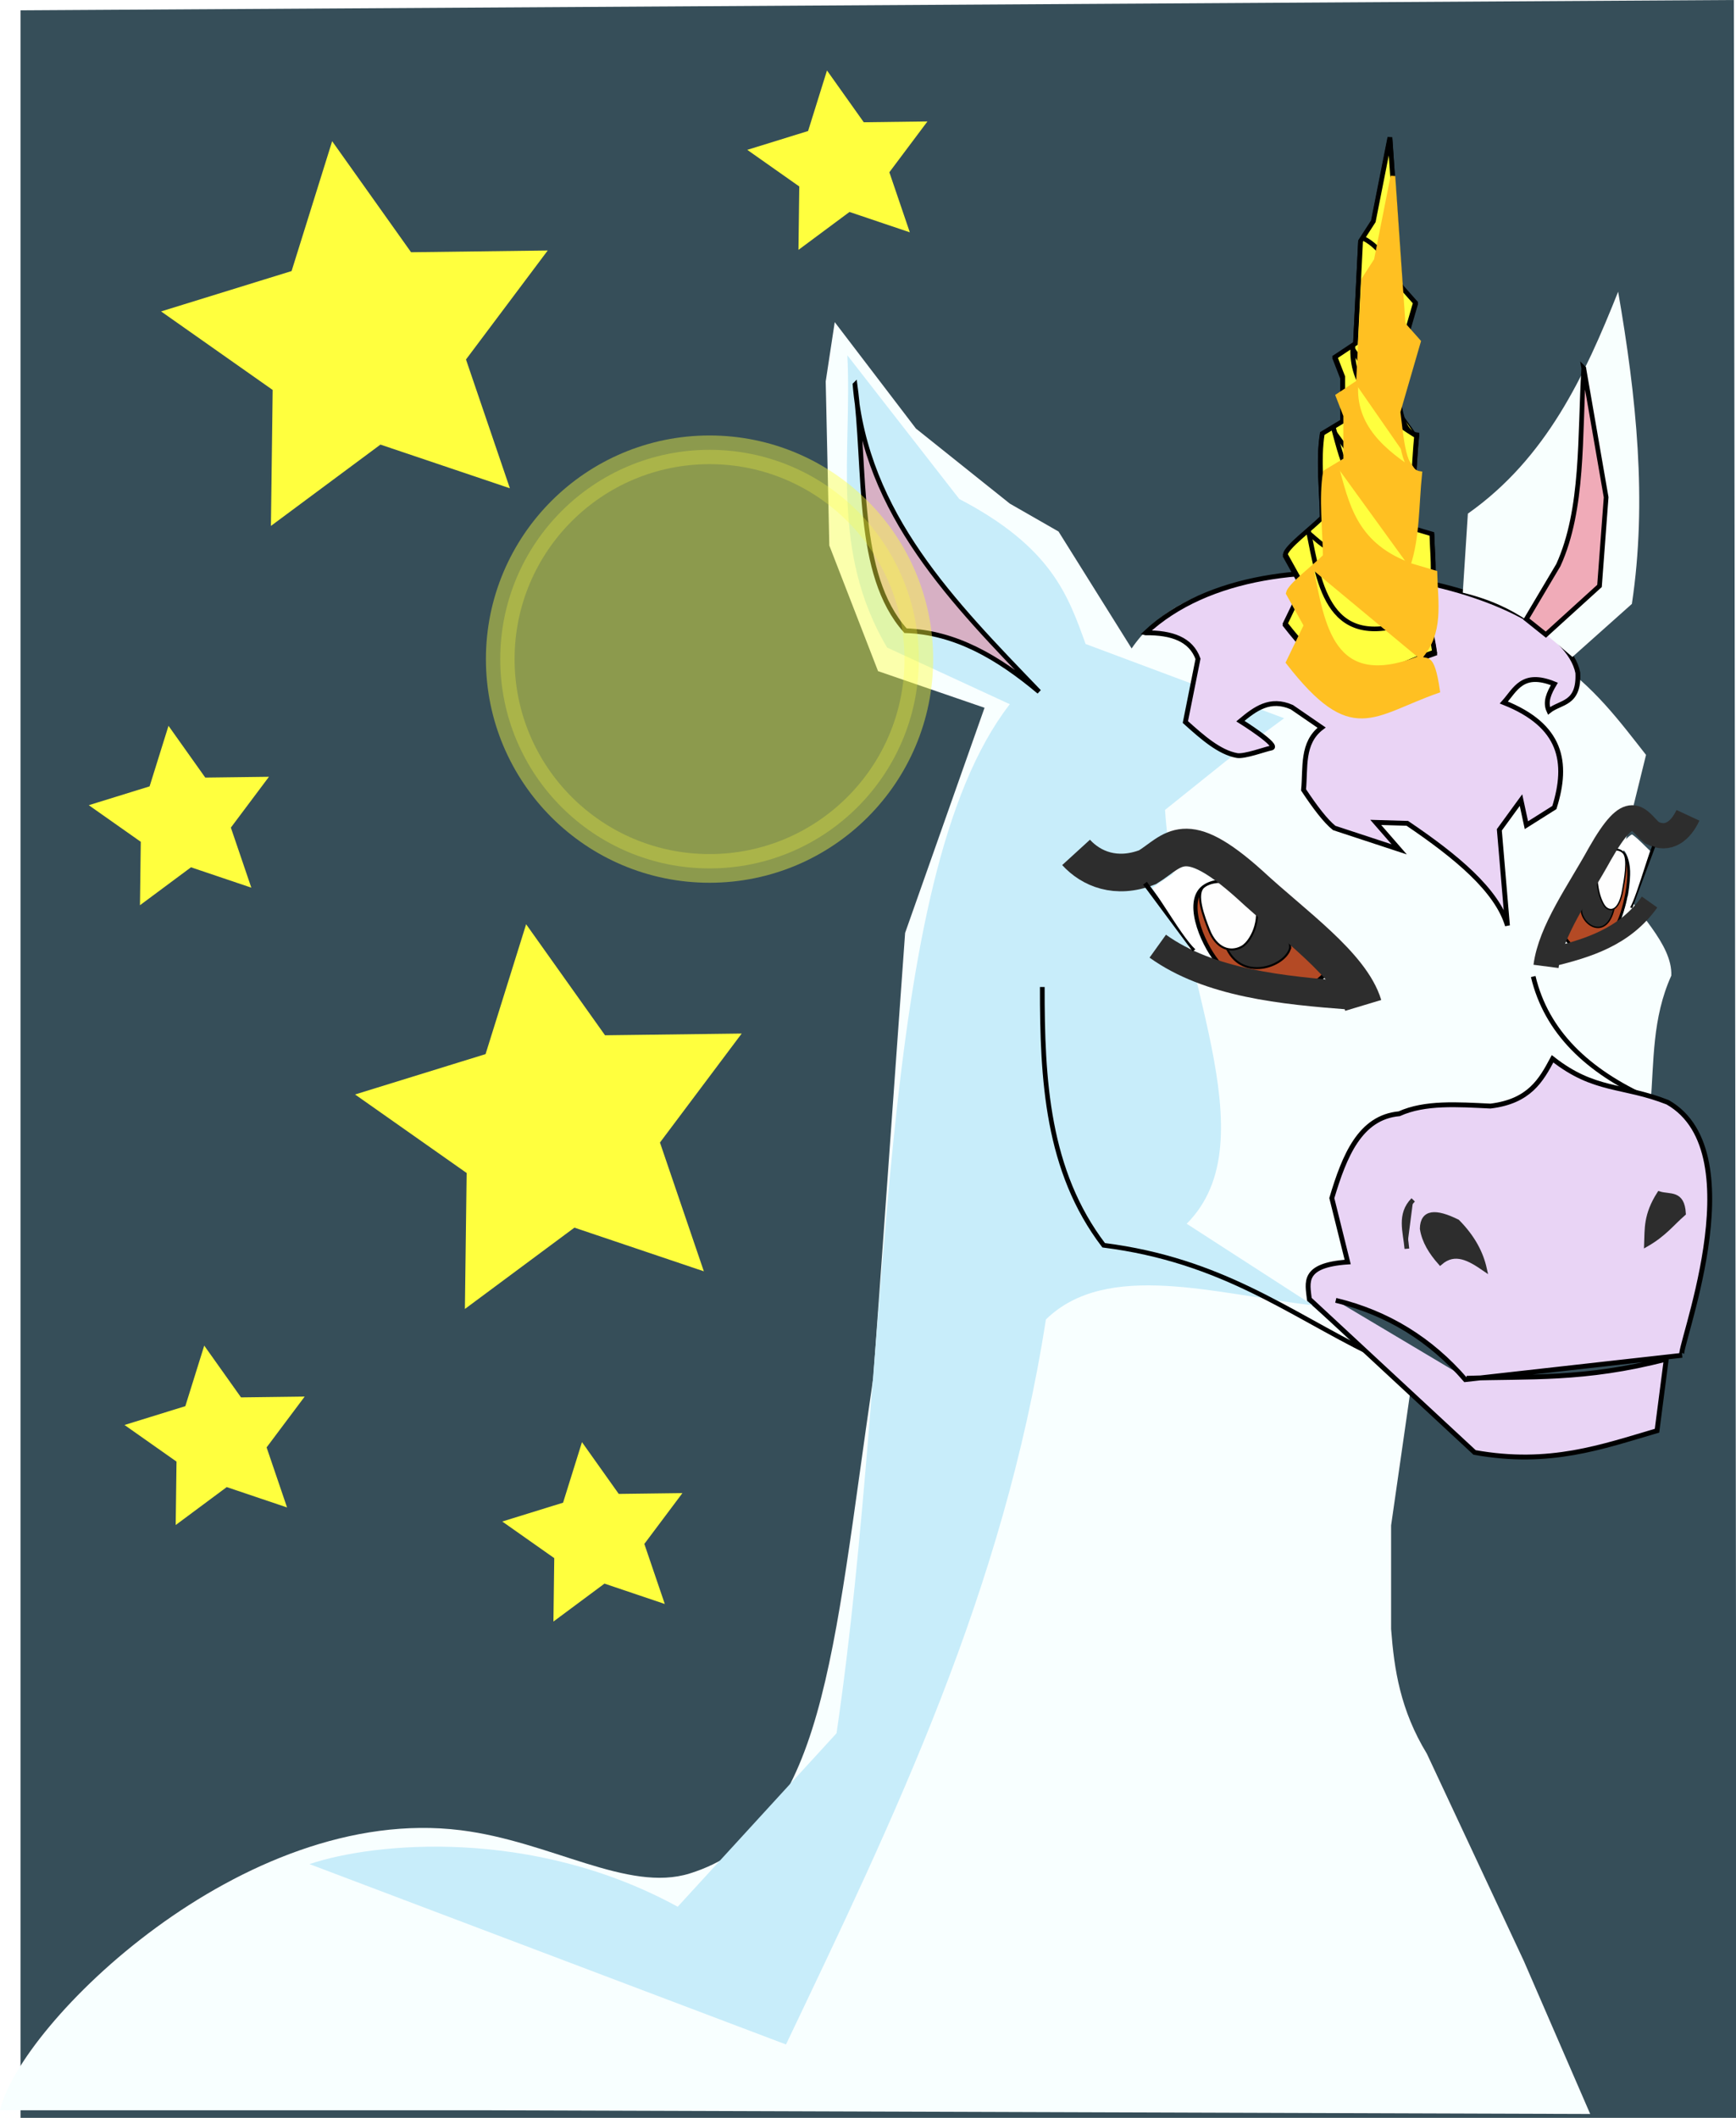 <?xml version="1.0" encoding="UTF-8" standalone="no"?>
<!-- Created with Inkscape (http://www.inkscape.org/) -->

<svg
   xmlns:dc="http://purl.org/dc/elements/1.1/"
   xmlns:cc="http://creativecommons.org/ns#"
   xmlns:rdf="http://www.w3.org/1999/02/22-rdf-syntax-ns#"
   xmlns:svg="http://www.w3.org/2000/svg"
   xmlns="http://www.w3.org/2000/svg"
   xmlns:sodipodi="http://sodipodi.sourceforge.net/DTD/sodipodi-0.dtd"
   xmlns:inkscape="http://www.inkscape.org/namespaces/inkscape"
   version="1.1"
   id="svg175"
   width="298.219"
   height="363.806"
   viewBox="0 0 298.219 363.806"
   sodipodi:docname="Unicorno.svg"
   inkscape:export-filename="/home/spaventapasseri/Scrivania/FIle Inkscape/Unicorno.png"
   inkscape:export-xdpi="96"
   inkscape:export-ydpi="96"
   inkscape:version="0.92.1 15371">
  <defs
     id="defs179">
    <filter
       inkscape:collect="always"
       style="color-interpolation-filters:sRGB"
       id="filter1185"
       x="-0.784"
       width="2.568"
       y="-0.209"
       height="1.418">
      <feGaussianBlur
         inkscape:collect="always"
         stdDeviation="10.204"
         id="feGaussianBlur1187" />
    </filter>
    <filter
       inkscape:collect="always"
       style="color-interpolation-filters:sRGB"
       id="filter1303"
       x="-0.248"
       width="1.497"
       y="-0.248"
       height="1.497">
      <feGaussianBlur
         inkscape:collect="always"
         stdDeviation="7.055"
         id="feGaussianBlur1305" />
    </filter>
    <clipPath
       clipPathUnits="userSpaceOnUse"
       id="clipPath1682">
      <path
         sodipodi:nodetypes="ccccc"
         inkscape:connector-curvature="0"
         id="path1684"
         d="m 147.819,550.529 438.874,-1.534 0.713,314.452 H 147.819 Z"
         style="opacity:1;fill:#364e59;fill-opacity:1;stroke:none;stroke-width:3.752;stroke-miterlimit:4;stroke-dasharray:none;stroke-opacity:1" />
    </clipPath>
    <filter
       inkscape:collect="always"
       style="color-interpolation-filters:sRGB"
       id="filter1792"
       x="-0.778"
       width="2.555"
       y="-0.778"
       height="2.555">
      <feGaussianBlur
         inkscape:collect="always"
         stdDeviation="28.377"
         id="feGaussianBlur1794" />
    </filter>
  </defs>
  <sodipodi:namedview
     pagecolor="#ffffff"
     bordercolor="#666666"
     borderopacity="1"
     objecttolerance="10"
     gridtolerance="10"
     guidetolerance="10"
     inkscape:pageopacity="0"
     inkscape:pageshadow="2"
     inkscape:window-width="1301"
     inkscape:window-height="744"
     id="namedview177"
     showgrid="false"
     inkscape:snap-global="false"
     inkscape:zoom="1.1117608"
     inkscape:cx="149.10966"
     inkscape:cy="145.92396"
     inkscape:window-x="65"
     inkscape:window-y="24"
     inkscape:window-maximized="1"
     inkscape:current-layer="svg175"
     fit-margin-top="0"
     fit-margin-left="0"
     fit-margin-right="0"
     fit-margin-bottom="0" />
  <g
     id="g1833"
     transform="scale(0.821)">
    <path
       sodipodi:nodetypes="ccccc"
       inkscape:connector-curvature="0"
       id="rect1163"
       d="M 4.29,2.163 362.789,0 363.372,443.287 H 4.29 Z"
       style="opacity:1;fill:#364e59;fill-opacity:1;stroke:none;stroke-width:4.026;stroke-miterlimit:4;stroke-dasharray:none;stroke-opacity:1" />
    <path
       sodipodi:nodetypes="cccccccccssccccccccccccccccccc"
       inkscape:connector-curvature="0"
       id="path1094"
       d="m 273.45,272.172 21.63,19.105 -4.006,27.883 v 21.687 c 0.632,8.435 1.924,16.961 7.477,26.076 l 20.295,43.373 13.886,32.014 -230.724,-0.775 H 0 c 4.142,-18.06 50.775,-64.308 96.443,-58.59 18.832,2.358 34.875,13.083 47.856,9.05 28.235,-8.771 29.897,-45.759 38.425,-103.765 l 6.662,-93.04 16.617,-47.1 -22.282,-7.667 -10.197,-26.288 -0.755,-34.321 1.888,-12.414 16.994,22.272 19.638,15.7 10.197,5.842 15.295,24.463 c 19.201,-28.186 81.315,-9.502 88.182,2.191 8.512,5.713 13.86,12.955 19.449,20.081 l -2.832,11.501 -3.21,14.605 c 3.852,6.694 11.599,13.387 11.33,20.081 -4.032,8.945 -3.602,17.891 -4.343,26.836 -14.21,-6.485 -29.033,-4.605 -62.877,35.779 z"
       style="fill:#f8ffff;fill-opacity:1;stroke:none;stroke-width:0.983px;stroke-linecap:butt;stroke-linejoin:miter;stroke-opacity:1" />
    <path
       sodipodi:nodetypes="cccccccccccccccc"
       inkscape:connector-curvature="0"
       id="path1161"
       d="m 64.76,390.029 99.7,37.738 c 22.603,-47.432 45.51,-94.652 54.382,-151.692 12.771,-12.468 35.569,-5.289 55.893,-2.96 L 248.3,256.047 c 17.532,-17.574 -2.276,-52.73 -4.532,-86.585 l 12.84,-10.301 12.085,-8.88 -41.542,-15.539 c -3.66,-10.113 -7.073,-20.226 -26.436,-30.338 l -23.415,-30.066 c 1.027,20.381 -3.727,40.763 8.308,61.144 l 25.68,11.859 C 182.85,184.039 186.957,281.686 175.035,362.651 l -33.233,36.297 C 111.493,382.365 78.414,385.41 64.76,390.029 Z"
       style="fill:#c8edfa;fill-opacity:1;stroke:none;stroke-width:0.99px;stroke-linecap:butt;stroke-linejoin:miter;stroke-opacity:1" />
    <path
       sodipodi:nodetypes="ccccccccccccccccccscccc"
       inkscape:connector-curvature="0"
       id="path212"
       d="m 239.717,132.408 c 25.968,-24.291 86.978,-9.016 90.426,8.361 0.315,6.654 -3.613,6.027 -6.041,7.972 -0.872,-1.88 0.02,-3.759 1.133,-5.639 -6.723,-2.731 -8.153,1.201 -10.572,3.889 12.112,4.806 13.542,12.505 10.572,21.971 l -5.852,3.694 -1.133,-5.25 -4.531,6.222 1.699,20.027 c -2.242,-7.435 -10.718,-14.468 -20.955,-21.388 l -6.607,-0.194 4.908,5.639 -13.592,-4.472 c -1.854,-1.48 -4.064,-4.427 -6.419,-7.972 0.45,-4.655 -0.435,-9.825 3.776,-13.027 l -6.23,-4.278 c -4.553,-2.015 -7.687,0.359 -10.76,2.917 0,0 8.468,5.291 6.419,5.639 -1.139,0.193 -5.627,1.874 -7.174,1.555 -3.65,-0.687 -7.111,-3.713 -10.76,-7 l 2.643,-13.222 c -1.459,-4.071 -5.47,-5.514 -10.949,-5.444 z"
       style="fill:#ead4f5;fill-opacity:1;stroke:#000000;stroke-width:1.015px;stroke-linecap:butt;stroke-linejoin:miter;stroke-opacity:1" />
    <path
       sodipodi:nodetypes="cccc"
       inkscape:connector-curvature="0"
       id="path1096"
       d="m 178.9,80.481 c 2.24,27.185 20.597,45.605 38.521,64.26 -8.472,-7.112 -17.47,-12.446 -27.946,-12.779 -10.603,-11.837 -8.146,-33.496 -10.574,-51.481 z"
       style="fill:#d7b0c4;fill-opacity:1;stroke:#000000;stroke-width:0.983px;stroke-linecap:butt;stroke-linejoin:miter;stroke-opacity:1" />
    <path
       sodipodi:nodetypes="cccccc"
       inkscape:connector-curvature="0"
       id="path234"
       d="m 306.072,124.011 1.064,-16.544 c 16.442,-11.614 24.388,-28.734 31.442,-46.433 3.805,21.971 6.115,43.838 2.874,65.322 l -12.441,11.097 c -6.103,-5.098 -11.205,-10.596 -22.939,-13.442 z"
       style="fill:#f8fffe;fill-opacity:1;stroke:none;stroke-width:0.983px;stroke-linecap:butt;stroke-linejoin:miter;stroke-opacity:1" />
    <path
       transform="matrix(1,0,0,0.967,-713.157,87.249)"
       sodipodi:nodetypes="ccccccccccccccccccccccccccccc"
       inkscape:connector-curvature="0"
       id="path267"
       style="fill:#ffff3e;stroke:#000000;stroke-width:1px;stroke-linecap:butt;stroke-linejoin:miter;stroke-opacity:1;filter:url(#filter1185)"
       d="m 986.892,24.764 c 4.987,6.071 13.196,6.491 22.609,19.429 M 992.098,2.468 c 3.682,6.303 8.052,11.074 14.953,21.362 m -10.814,-38.985 c 0.991,3.325 6.833,10.1 13.084,19.492 m -10.814,-42.59 c 3.827,2.029 5.77,6.321 7.877,10.414 m -2.403,-32.309 2.136,32.042 3.204,3.738 -4.272,15.22 c 0.755,5.966 1.056,12.842 4.539,13.351 -0.668,6.653 -0.464,13.742 -2.403,19.759 l 5.575,1.707 c 0.164,6.722 1.402,12.951 -3.172,18.32 1.246,1.48 2.492,-1.632 3.738,7.21 -13.741,4.982 -17.856,11.68 -31.241,-6.141 l 3.738,-8.011 -3.738,-6.942 c 0.335,-1.707 5.128,-5.326 7.744,-8.011 -0.07,-6.076 -0.878,-12.397 0,-18.157 l 4.272,-2.67 v -9.613 l -1.602,-4.272 4.272,-2.937 1.068,-22.163 2.67,-4.272 z" />
    <path
       transform="matrix(1,0,0,0.967,-713.157,87.249)"
       inkscape:connector-curvature="0"
       id="path269"
       style="fill:#ffff3e;stroke:#000000;stroke-width:1px;stroke-linecap:butt;stroke-linejoin:miter;stroke-opacity:1;filter:url(#filter1185)"
       d="m 986.892,24.405 c 2.349,12.026 4.145,26.919 22.609,19.429 M 992.098,2.109 c 2.211,8.294 3.775,16.862 14.953,21.362 m -10.814,-38.985 c -0.598,9.085 5.582,14.634 13.084,19.492 m -10.814,-42.59 c 3.827,2.029 5.77,6.321 7.877,10.414 m -2.403,-32.309 2.136,32.042 3.204,3.738 -4.272,15.22 c 0.755,5.966 1.056,12.842 4.539,13.351 -0.668,6.653 -0.464,13.742 -2.403,19.759 l 5.575,1.707 c 0.164,6.722 1.402,12.951 -3.172,18.32 1.246,1.48 2.492,-1.632 3.738,7.21 -13.741,4.982 -17.856,11.68 -31.241,-6.141 l 3.738,-8.011 -3.738,-6.942 c 0.335,-1.707 5.128,-5.326 7.744,-8.011 -0.07,-6.076 -0.878,-12.397 0,-18.157 l 4.272,-2.67 v -9.613 l -1.602,-4.272 4.272,-2.937 1.068,-22.163 2.67,-4.272 z" />
    <path
       sodipodi:nodetypes="ccccccc"
       inkscape:connector-curvature="0"
       id="path1092"
       d="m 331.384,77.057 4.681,26.99 -1.386,18.549 -11.228,10.197 -4.086,-3.264 6.705,-11.296 c 5.331,-11.715 4.44,-26.944 5.314,-41.175 z"
       style="fill:#f0abb8;fill-opacity:1;stroke:#000000;stroke-width:0.983px;stroke-linecap:butt;stroke-linejoin:miter;stroke-opacity:1" />
    <path
       sodipodi:nodetypes="saass"
       inkscape:connector-curvature="0"
       id="path1100"
       d="m 252.266,185.37 c -4.563,2.711 -0.889,11.717 2.45,15.871 3.708,4.613 10.785,7.67 16.499,6.282 3.298,-0.801 8.736,-4.745 6.861,-7.605 -3.763,-5.738 -18.432,-18.931 -25.81,-14.548 z"
       style="fill:#b44a25;fill-opacity:1;stroke:#000000;stroke-width:0.87px;stroke-linecap:butt;stroke-linejoin:miter;stroke-opacity:1" />
    <path
       sodipodi:nodetypes="sssss"
       inkscape:connector-curvature="0"
       id="path1118"
       d="m 269.842,198.694 c 0.848,-2.252 -3.568,-5.49 -5.796,-7.146 -3.481,-2.588 -6.473,-1.85 -7.781,0.469 -0.694,1.231 -0.601,3.415 -0.061,5.131 2.649,8.421 12.159,5.477 13.639,1.546 z"
       style="fill:#2d2d2d;fill-opacity:1;stroke:#000000;stroke-width:0.423px;stroke-linecap:butt;stroke-linejoin:miter;stroke-opacity:1" />
    <path
       style="fill:#fefefe;fill-opacity:1;stroke:#000000;stroke-width:0.423px;stroke-linecap:butt;stroke-linejoin:miter;stroke-opacity:1"
       d="m 251.925,185.503 c -1.95,1.48 0.032,6.483 1.019,9.028 1.543,3.975 4.487,4.875 6.864,3.573 1.262,-0.691 2.376,-2.593 2.854,-4.326 2.349,-8.503 -7.334,-10.858 -10.738,-8.275 z"
       id="path1102"
       inkscape:connector-curvature="0"
       sodipodi:nodetypes="sssss" />
    <path
       sodipodi:nodetypes="cccc"
       inkscape:connector-curvature="0"
       id="path277"
       d="m 285.241,210.362 c -2.54,-8.434 -14.687,-16.867 -23.767,-25.301 -13.722,-12.332 -15.794,-7.045 -21.363,-3.614 -6.594,2.563 -11.817,0.337 -14.954,-3.098"
       style="fill:none;stroke:#2d2d2d;stroke-width:7.867;stroke-linecap:butt;stroke-linejoin:miter;stroke-miterlimit:4;stroke-dasharray:none;stroke-opacity:1" />
    <path
       sodipodi:nodetypes="cc"
       inkscape:connector-curvature="0"
       id="path275"
       d="m 242.248,197.97 c 10.806,7.743 26.109,9.251 40.323,10.327"
       style="fill:none;stroke:#2d2d2d;stroke-width:5.9;stroke-linecap:butt;stroke-linejoin:miter;stroke-miterlimit:4;stroke-dasharray:none;stroke-opacity:1" />
    <path
       sodipodi:nodetypes="cc"
       inkscape:connector-curvature="0"
       id="path1112"
       d="m 239.577,184.803 10.363,13.962"
       style="fill:none;stroke:#000000;stroke-width:0.983px;stroke-linecap:butt;stroke-linejoin:miter;stroke-opacity:1" />
    <path
       inkscape:connector-curvature="0"
       id="path1114"
       d="m 250.968,199.222 c -1.03,-0.416 -2.754,-2.551 -5.679,-7.029 l -4.201,-6.431 3.276,-2.212 c 1.802,-1.217 3.5,-2.215 3.775,-2.218 0.875,-0.01 5.109,2.135 5.109,2.587 0,0.24 -0.483,0.584 -1.074,0.765 -1.451,0.445 -2.665,2.865 -2.665,5.313 0,2.109 1.695,7.49 2.744,8.712 0.876,1.02 0.421,1.202 -1.285,0.512 z"
       style="opacity:1;fill:#ffffff;fill-opacity:1;stroke:none;stroke-width:3.151;stroke-miterlimit:4;stroke-dasharray:none;stroke-opacity:1" />
    <path
       style="fill:#b44a25;fill-opacity:1;stroke:#000000;stroke-width:0.585px;stroke-linecap:butt;stroke-linejoin:miter;stroke-opacity:1"
       d="m 339.496,178.388 c 2.458,2.076 0.919,10.147 -0.638,13.972 -1.729,4.247 -5.255,7.349 -8.254,6.496 -1.731,-0.492 -4.688,-3.588 -3.835,-6.195 1.713,-5.23 8.752,-17.63 12.726,-14.273 z"
       id="path1129"
       inkscape:connector-curvature="0"
       sodipodi:nodetypes="saass" />
    <path
       style="fill:#2d2d2d;fill-opacity:1;stroke:#000000;stroke-width:0.284px;stroke-linecap:butt;stroke-linejoin:miter;stroke-opacity:1"
       d="m 330.964,191.083 c -0.526,-1.908 1.622,-5.002 2.705,-6.583 1.692,-2.47 3.263,-2.013 4.028,-0.075 0.406,1.029 0.444,2.936 0.234,4.464 -1.033,7.497 -6.049,5.525 -6.967,2.195 z"
       id="path1131"
       inkscape:connector-curvature="0"
       sodipodi:nodetypes="sssss" />
    <path
       sodipodi:nodetypes="sssss"
       inkscape:connector-curvature="0"
       id="path1133"
       d="m 339.677,178.483 c 1.063,1.167 0.239,5.647 -0.17,7.924 -0.638,3.557 -2.12,4.524 -3.396,3.538 -0.678,-0.523 -1.326,-2.11 -1.641,-3.589 -1.545,-7.258 3.351,-9.911 5.207,-7.873 z"
       style="fill:#fefefe;fill-opacity:1;stroke:#000000;stroke-width:0.284px;stroke-linecap:butt;stroke-linejoin:miter;stroke-opacity:1" />
    <path
       style="fill:none;stroke:#2d2d2d;stroke-width:5.284;stroke-linecap:butt;stroke-linejoin:miter;stroke-miterlimit:4;stroke-dasharray:none;stroke-opacity:1"
       d="m 323.488,202.2 c 0.977,-7.501 6.904,-15.6 11.25,-23.508 6.585,-11.591 7.861,-7.116 10.866,-4.476 3.499,1.822 6.102,-0.442 7.584,-3.628"
       id="path1135"
       inkscape:connector-curvature="0"
       sodipodi:nodetypes="cccc" />
    <path
       style="fill:none;stroke:#2d2d2d;stroke-width:3.963;stroke-linecap:butt;stroke-linejoin:miter;stroke-miterlimit:4;stroke-dasharray:none;stroke-opacity:1"
       d="m 345.154,188.736 c -5.263,7.414 -13.089,9.679 -20.371,11.5"
       id="path1137"
       inkscape:connector-curvature="0"
       sodipodi:nodetypes="cc" />
    <path
       style="fill:none;stroke:#000000;stroke-width:0.66px;stroke-linecap:butt;stroke-linejoin:miter;stroke-opacity:1"
       d="m 346.012,177.105 -4.79,12.802"
       id="path1139"
       inkscape:connector-curvature="0"
       sodipodi:nodetypes="cc" />
    <path
       style="opacity:1;fill:#ffffff;fill-opacity:1;stroke:none;stroke-width:2.116;stroke-miterlimit:4;stroke-dasharray:none;stroke-opacity:1"
       d="m 340.71,190.369 c 0.514,-0.426 1.319,-2.392 2.65,-6.473 l 1.911,-5.861 -1.775,-1.723 c -0.976,-0.947 -1.891,-1.711 -2.032,-1.696 -0.451,0.046 -2.549,2.176 -2.531,2.571 0.01,0.209 0.272,0.478 0.583,0.599 0.765,0.297 1.486,2.329 1.582,4.461 0.083,1.836 -0.578,6.627 -1.071,7.756 -0.411,0.943 -0.17,1.073 0.682,0.366 z"
       id="path1141"
       inkscape:connector-curvature="0" />
    <path
       sodipodi:nodetypes="ccc"
       inkscape:connector-curvature="0"
       id="path1145"
       d="m 218.088,206.509 c -0.023,19.399 0.976,38.468 12.84,54.037 24.71,3.138 38.588,14.13 55.893,22.637"
       style="fill:none;stroke:#000000;stroke-width:0.983px;stroke-linecap:butt;stroke-linejoin:miter;stroke-opacity:1" />
    <path
       sodipodi:nodetypes="cc"
       inkscape:connector-curvature="0"
       id="path1147"
       d="m 320.809,204.318 c 2.758,11.593 11.347,19.803 24.17,25.558"
       style="fill:none;stroke:#000000;stroke-width:0.983px;stroke-linecap:butt;stroke-linejoin:miter;stroke-opacity:1" />
    <path
       inkscape:connector-curvature="0"
       id="path1098"
       d="m 279.497,272.074 c 10.904,2.636 19.89,8.239 27.106,16.579 l 45.361,-5.081 c -1.548,0.11 15.738,-42.287 -3.042,-52.947 -9.481,-3.73 -15.244,-2.167 -24.063,-9.092 -2.394,4.47 -4.841,8.907 -13,9.894 -6.808,-0.328 -13.707,-0.833 -19.085,1.604 -8.212,0.746 -11.469,8.8 -14.106,17.649 l 3.319,13.37 c -9.617,0.667 -8.393,4.329 -8.021,7.755 l 34.574,32.089 c 15.727,2.841 26.711,-1.197 38.17,-4.546 l 1.936,-14.975 c -17.156,4.464 -28.747,3.548 -41.765,4.011"
       style="fill:#e9d4f5;fill-opacity:1;stroke:#000000;stroke-width:1.019px;stroke-linecap:butt;stroke-linejoin:miter;stroke-opacity:1" />
    <path
       sodipodi:nodetypes="cc"
       inkscape:connector-curvature="0"
       id="path1149"
       d="m 295.695,251.052 c -3.015,3.052 -1.604,6.716 -1.322,10.223"
       style="fill:#2d2d2d;stroke:#2d2d2d;stroke-width:0.983px;stroke-linecap:butt;stroke-linejoin:miter;stroke-opacity:1" />
    <path
       sodipodi:nodetypes="ccccc"
       inkscape:connector-curvature="0"
       id="path1151"
       d="m 301.36,264.197 c -1.913,-2.162 -3.369,-4.472 -3.777,-7.12 0.069,-3.562 2.766,-3.736 7.364,-1.46 3.251,3.286 4.928,6.572 5.665,9.858 -3.084,-2.123 -6.168,-3.935 -9.252,-1.278 z"
       style="fill:#2d2d2d;stroke:#2d2d2d;stroke-width:0.983px;stroke-linecap:butt;stroke-linejoin:miter;stroke-opacity:1" />
    <path
       sodipodi:nodetypes="cccc"
       inkscape:connector-curvature="0"
       id="path1153"
       d="m 344.511,260.351 c 0.13,-3.161 -0.189,-6.105 2.67,-10.585 2.227,0.686 4.813,-0.356 5.074,4.131 -2.467,2.151 -4.011,4.303 -7.744,6.454 z"
       style="fill:#2d2d2d;stroke:#2d2d2d;stroke-width:0.983px;stroke-linecap:butt;stroke-linejoin:miter;stroke-opacity:1" />
    <path
       sodipodi:nodetypes="ccccccccccccccccccccccccccccc"
       inkscape:connector-curvature="0"
       d="m 274.362,118.968 c 2.349,11.627 4.146,26.027 22.611,18.785 M 279.569,97.411 c 2.211,8.019 3.775,16.303 14.954,20.654 M 283.708,80.371 c -0.598,8.784 5.582,14.149 13.085,18.847 m -10.815,-41.179 c 3.828,1.962 5.77,6.111 7.878,10.069 m -2.403,-31.239 2.136,30.981 3.205,3.614 -4.273,14.716 c 0.755,5.769 1.056,12.416 4.54,12.909 -0.668,6.432 -0.464,13.287 -2.403,19.105 l 5.576,1.65 c 0.164,6.5 1.402,12.522 -3.172,17.713 1.246,1.431 2.492,-1.578 3.739,6.971 -13.742,4.817 -17.858,11.293 -31.244,-5.938 l 3.739,-7.745 -3.739,-6.713 c 0.335,-1.651 5.128,-5.149 7.744,-7.745 -0.07,-5.874 -0.878,-11.987 0,-17.556 l 4.273,-2.582 v -9.294 l -1.602,-4.131 4.273,-2.84 1.068,-21.428 2.67,-4.131 z"
       style="fill:#ffc022;fill-opacity:1;stroke:#ffc022;stroke-width:0.983px;stroke-linecap:butt;stroke-linejoin:miter;stroke-opacity:1"
       id="path209" />
    <path
       transform="matrix(1,0,0,0.995,-11.346,-34.905)"
       sodipodi:type="star"
       style="opacity:1;fill:#ffff3e;fill-opacity:1;stroke:#ffff3e;stroke-width:6;stroke-miterlimit:4;stroke-dasharray:none;stroke-opacity:1;filter:url(#filter1303)"
       id="path1309"
       sodipodi:sides="5"
       sodipodi:cx="87.582329"
       sodipodi:cy="107.30448"
       sodipodi:r1="36.283203"
       sodipodi:r2="18.141602"
       sodipodi:arg1="0.78539816"
       sodipodi:arg2="1.4137167"
       inkscape:flatsided="false"
       inkscape:rounded="3.81639e-17"
       inkscape:randomized="0"
       d="M 113.238,132.961 90.42,125.223 71.11,139.633 71.418,115.541 51.746,101.629 74.754,94.476 81.906,71.468 95.818,91.14 119.911,90.832 105.501,110.142 Z"
       inkscape:transform-center-x="4.695392"
       inkscape:transform-center-y="-4.695392" />
    <path
       transform="matrix(1,0,0,0.995,2.539,0.342)"
       sodipodi:type="star"
       style="opacity:1;fill:#ffff3e;fill-opacity:1;stroke:#ffff3e;stroke-width:6;stroke-miterlimit:4;stroke-dasharray:none;stroke-opacity:1;filter:url(#filter1303)"
       id="path1311"
       sodipodi:sides="5"
       sodipodi:cx="114.28426"
       sodipodi:cy="236.54184"
       sodipodi:r1="36.283203"
       sodipodi:r2="18.141602"
       sodipodi:arg1="0.78539816"
       sodipodi:arg2="1.4137167"
       inkscape:flatsided="false"
       inkscape:rounded="3.81639e-17"
       inkscape:randomized="0"
       d="m 139.94,262.198 -22.818,-7.738 -19.31,14.41 0.308,-24.092 -19.672,-13.912 23.008,-7.152 7.152,-23.008 13.912,19.672 24.092,-0.308 -14.41,19.31 z"
       inkscape:transform-center-x="4.695392"
       inkscape:transform-center-y="-4.695392" />
    <circle
       r="43.791"
       cy="137.907"
       cx="148.463"
       id="path1754"
       style="opacity:0.655;fill:#ffff3e;fill-opacity:1;stroke:#ffff3e;stroke-width:6;stroke-miterlimit:4;stroke-dasharray:none;stroke-opacity:1;filter:url(#filter1792)" />
    <path
       sodipodi:type="star"
       style="opacity:1;fill:#ffff3e;fill-opacity:1;stroke:#ffff3e;stroke-width:6;stroke-miterlimit:4;stroke-dasharray:none;stroke-opacity:1;filter:url(#filter1303)"
       id="path1323"
       sodipodi:sides="5"
       sodipodi:cx="477.43057"
       sodipodi:cy="225.86105"
       sodipodi:r1="36.283203"
       sodipodi:r2="18.141602"
       sodipodi:arg1="0.78539816"
       sodipodi:arg2="1.4137167"
       inkscape:flatsided="false"
       inkscape:rounded="3.81639e-17"
       inkscape:randomized="0"
       d="m 503.087,251.517 -22.818,-7.738 -19.31,14.41 0.308,-24.092 -19.672,-13.912 23.008,-7.152 7.152,-23.008 13.912,19.672 24.092,-0.308 -14.41,19.31 z"
       inkscape:transform-center-x="2.1885914"
       inkscape:transform-center-y="-2.1885946"
       transform="matrix(0.466,0,0,0.464,-184.087,66.798)" />
    <path
       sodipodi:type="star"
       style="opacity:1;fill:#ffff3e;fill-opacity:1;stroke:#ffff3e;stroke-width:6;stroke-miterlimit:4;stroke-dasharray:none;stroke-opacity:1;filter:url(#filter1303)"
       id="path1325"
       sodipodi:sides="5"
       sodipodi:cx="477.43057"
       sodipodi:cy="225.86105"
       sodipodi:r1="36.283203"
       sodipodi:r2="18.141602"
       sodipodi:arg1="0.78539816"
       sodipodi:arg2="1.4137167"
       inkscape:flatsided="false"
       inkscape:rounded="3.81639e-17"
       inkscape:randomized="0"
       d="m 503.087,251.517 -22.818,-7.738 -19.31,14.41 0.308,-24.092 -19.672,-13.912 23.008,-7.152 7.152,-23.008 13.912,19.672 24.092,-0.308 -14.41,19.31 z"
       inkscape:transform-center-x="2.1885914"
       inkscape:transform-center-y="-2.1885946"
       transform="matrix(0.466,0,0,0.464,-176.61,196.478)" />
    <path
       sodipodi:type="star"
       style="opacity:1;fill:#ffff3e;fill-opacity:1;stroke:#ffff3e;stroke-width:6;stroke-miterlimit:4;stroke-dasharray:none;stroke-opacity:1;filter:url(#filter1303)"
       id="path1327"
       sodipodi:sides="5"
       sodipodi:cx="477.43057"
       sodipodi:cy="225.86105"
       sodipodi:r1="36.283203"
       sodipodi:r2="18.141602"
       sodipodi:arg1="0.78539816"
       sodipodi:arg2="1.4137167"
       inkscape:flatsided="false"
       inkscape:rounded="3.81639e-17"
       inkscape:randomized="0"
       d="m 503.087,251.517 -22.818,-7.738 -19.31,14.41 0.308,-24.092 -19.672,-13.912 23.008,-7.152 7.152,-23.008 13.912,19.672 24.092,-0.308 -14.41,19.31 z"
       inkscape:transform-center-x="2.1885914"
       inkscape:transform-center-y="-2.1885946"
       transform="matrix(0.466,0,0,0.464,-97.572,216.674)" />
    <path
       transform="matrix(0.466,0,0,0.464,-46.305,-70.321)"
       inkscape:transform-center-y="-2.1885946"
       inkscape:transform-center-x="2.1885914"
       d="m 503.087,251.517 -22.818,-7.738 -19.31,14.41 0.308,-24.092 -19.672,-13.912 23.008,-7.152 7.152,-23.008 13.912,19.672 24.092,-0.308 -14.41,19.31 z"
       inkscape:randomized="0"
       inkscape:rounded="3.81639e-17"
       inkscape:flatsided="false"
       sodipodi:arg2="1.4137167"
       sodipodi:arg1="0.78539816"
       sodipodi:r2="18.141602"
       sodipodi:r1="36.283203"
       sodipodi:cy="225.86105"
       sodipodi:cx="477.43057"
       sodipodi:sides="5"
       id="path1722"
       style="opacity:1;fill:#ffff3e;fill-opacity:1;stroke:#ffff3e;stroke-width:6;stroke-miterlimit:4;stroke-dasharray:none;stroke-opacity:1;filter:url(#filter1303)"
       sodipodi:type="star" />
  </g>
</svg>
